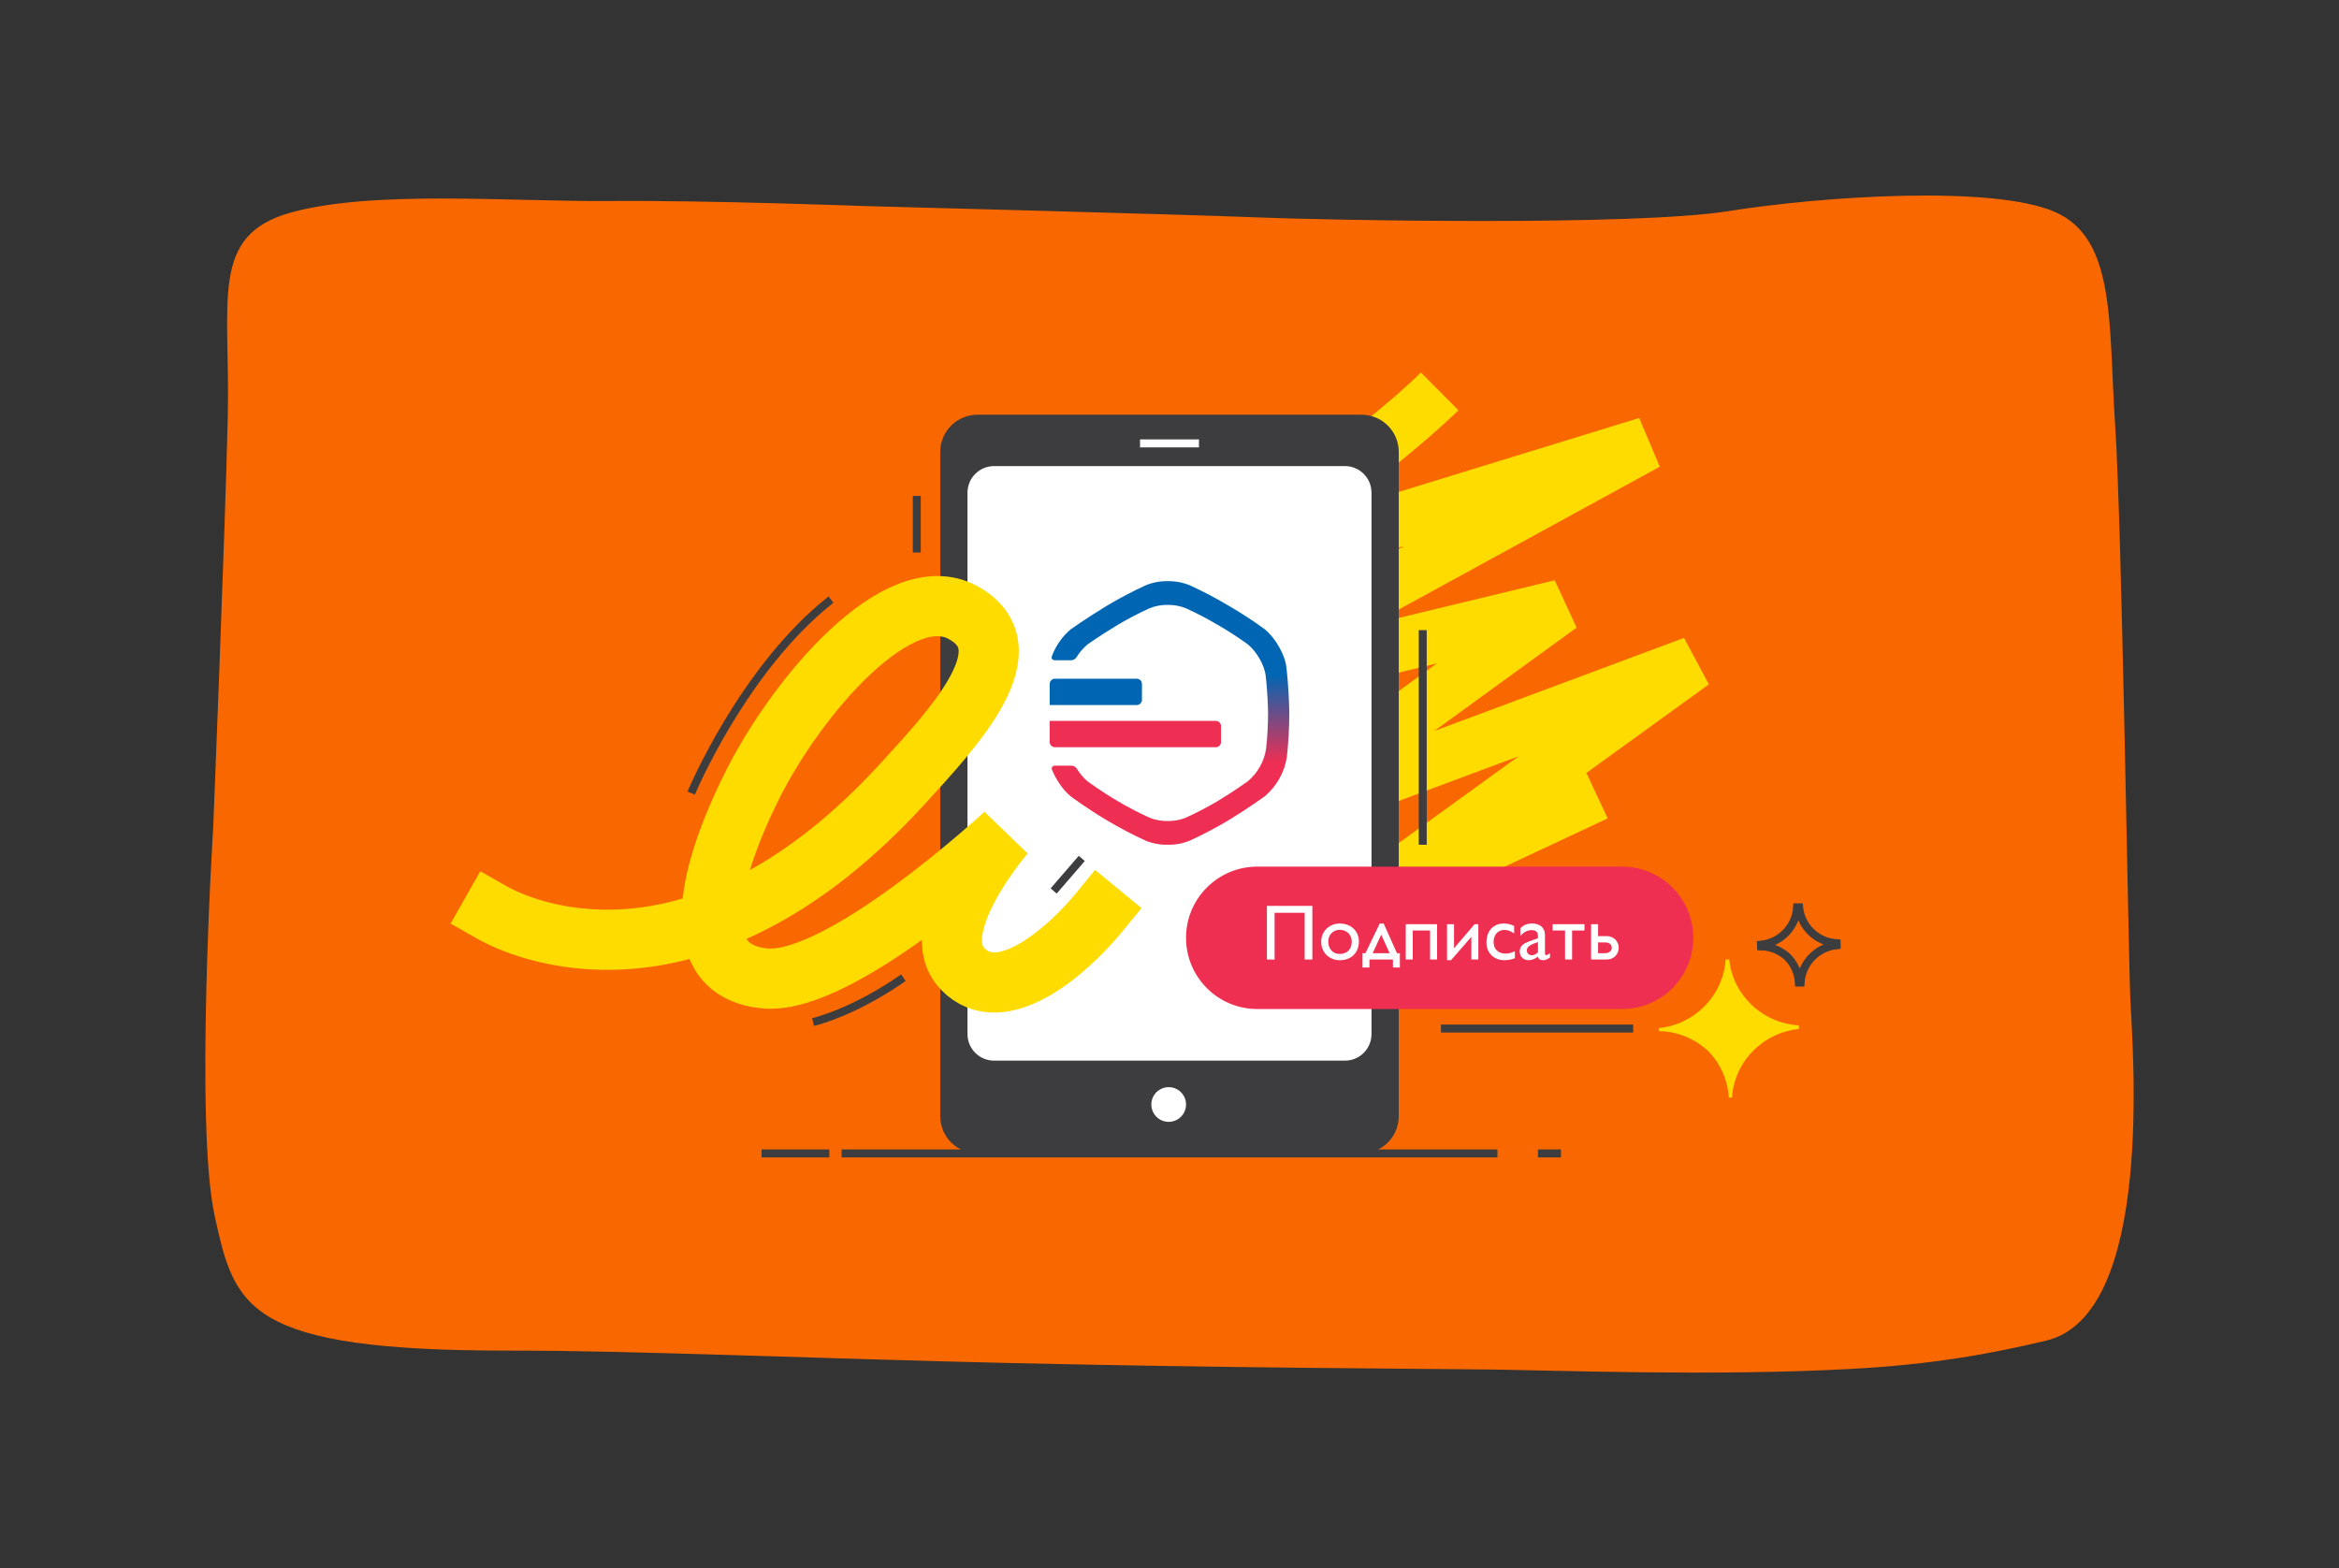 <svg width="440" height="295" viewBox="0 0 440 295" fill="none" xmlns="http://www.w3.org/2000/svg">
<rect x="0" y="0" width="440" height="295" fill="#333333" stroke="none"/>
<path opacity="0.994" d="M40.105 155.665C40.105 155.665 42.33 100.714 42.843 78.589C43.356 56.464 39.296 44.227 54.787 39.965C70.278 35.704 96.101 37.968 114.709 37.816C133.317 37.664 162.514 38.759 162.514 38.759C162.514 38.759 222.712 40.336 236.059 40.88C249.406 41.424 307.246 42.573 325.177 39.714C343.107 36.856 374.912 34.828 386.506 39.846C398.1 44.864 396.611 60.907 397.892 80.037C399.174 99.166 400.357 179.194 400.757 188.209C401.158 197.223 405.346 247.351 384.898 252.207C374.203 254.747 363.477 256.693 348.111 257.529C322.341 258.931 292.232 257.774 279.875 257.628C269.29 257.503 230.803 257.34 190.271 256.423C155.269 255.631 118.889 254.057 95.871 254.079C46.199 254.128 44.173 245.994 40.385 228.748C36.596 211.501 40.105 155.665 40.105 155.665Z" fill="#FA6900"/>
<path opacity="0.994" d="M152.949 192.264C152.949 192.264 160.368 190.616 169.945 183.926" stroke="#3D3D3F" stroke-width="1.5" stroke-miterlimit="10"/>
<path d="M143.254 216.982H156.006" stroke="#3D3D3F" stroke-width="1.5" stroke-miterlimit="10" stroke-linejoin="round"/>
<path d="M158.312 216.982H281.688" stroke="#3D3D3F" stroke-width="1.5" stroke-miterlimit="10" stroke-linejoin="round"/>
<path d="M271.062 193.492H307.223" stroke="#3D3D3F" stroke-width="1.5" stroke-miterlimit="10" stroke-linejoin="round"/>
<path d="M289.312 216.982H293.638" stroke="#3D3D3F" stroke-width="1.5" stroke-miterlimit="10" stroke-linejoin="round"/>
<path d="M270.821 73.627C259.502 84.877 225.543 109.328 225.543 109.328L309.828 83.41L222.493 131.188L293.638 114.025L237.212 155.004L318.532 124.688L254.93 170.689L300.307 149.428" stroke="#FFDC00" stroke-width="10" stroke-miterlimit="10" stroke-linejoin="bevel"/>
<path d="M176.873 85.018C176.873 81.152 180.007 78.018 183.873 78.018H256.127C259.993 78.018 263.127 81.152 263.127 85.018V209.982C263.127 213.848 259.993 216.982 256.127 216.982H183.873C180.007 216.982 176.873 213.848 176.873 209.982V85.018Z" fill="#3D3D3F"/>
<path d="M182 92.681C182 89.92 184.239 87.681 187 87.681H253C255.761 87.681 258 89.92 258 92.681V194.529C258 197.291 255.761 199.529 253 199.529H187C184.239 199.529 182 197.291 182 194.529V92.681Z" fill="white"/>
<path d="M214.457 83.41H225.543" stroke="white" stroke-width="1.5" stroke-miterlimit="10" stroke-linejoin="round"/>
<path d="M223.111 176.426C223.111 169.03 229.107 163.034 236.503 163.034H305.139C312.536 163.034 318.532 169.03 318.532 176.426C318.532 183.823 312.536 189.819 305.139 189.819H236.503C229.107 189.819 223.111 183.823 223.111 176.426Z" fill="#EE2F52"/>
<path d="M246.87 170.416V180.507H245.425V171.716H239.769V180.507H238.324V170.416H246.87Z" fill="white"/>
<path d="M252.035 173.731C252.555 173.731 253.036 173.816 253.476 173.984C253.917 174.153 254.297 174.387 254.618 174.688C254.938 174.989 255.187 175.347 255.365 175.761C255.543 176.175 255.632 176.628 255.632 177.119C255.632 177.644 255.545 178.123 255.369 178.557C255.193 178.99 254.947 179.361 254.632 179.669C254.317 179.977 253.939 180.216 253.498 180.384C253.057 180.553 252.57 180.637 252.035 180.637C251.525 180.637 251.055 180.549 250.626 180.373C250.198 180.198 249.828 179.955 249.518 179.644C249.207 179.333 248.965 178.962 248.792 178.531C248.618 178.1 248.532 177.63 248.532 177.119C248.532 176.642 248.621 176.198 248.799 175.786C248.977 175.375 249.224 175.016 249.539 174.71C249.855 174.404 250.225 174.165 250.652 173.991C251.078 173.818 251.539 173.731 252.035 173.731ZM252.021 174.916C251.712 174.916 251.427 174.971 251.165 175.082C250.902 175.193 250.675 175.346 250.482 175.541C250.289 175.736 250.14 175.968 250.034 176.238C249.928 176.508 249.875 176.801 249.875 177.119C249.875 177.471 249.927 177.791 250.03 178.08C250.134 178.369 250.281 178.616 250.471 178.82C250.661 179.025 250.888 179.183 251.15 179.294C251.413 179.404 251.703 179.46 252.021 179.46C252.367 179.46 252.68 179.406 252.96 179.297C253.239 179.189 253.476 179.035 253.671 178.835C253.866 178.635 254.017 178.392 254.123 178.105C254.229 177.819 254.282 177.495 254.282 177.134C254.282 176.811 254.225 176.515 254.112 176.245C253.999 175.975 253.842 175.742 253.642 175.544C253.442 175.347 253.204 175.193 252.927 175.082C252.65 174.971 252.348 174.916 252.021 174.916Z" fill="white"/>
<path d="M263.334 182.002H262.034V180.507H257.613V182.002H256.305V179.322H256.854L259.549 173.731H260.286L262.792 179.322H263.334V182.002ZM261.413 179.322L259.83 175.833L258.22 179.322H261.413Z" fill="white"/>
<path d="M270.333 173.861V180.507H269.018V175.046H265.76V180.507H264.445V173.861H270.333Z" fill="white"/>
<path d="M276.784 176.245L272.955 180.637H272.211V173.861H273.526V178.391L277.39 173.861H278.098V180.507H276.784V176.245Z" fill="white"/>
<path d="M284.975 180.254C284.865 180.307 284.732 180.357 284.578 180.402C284.424 180.448 284.258 180.489 284.08 180.525C283.902 180.561 283.72 180.589 283.534 180.608C283.349 180.628 283.17 180.637 282.996 180.637C282.5 180.637 282.045 180.555 281.631 180.392C281.217 180.228 280.862 179.999 280.565 179.705C280.269 179.412 280.038 179.061 279.872 178.654C279.706 178.247 279.623 177.801 279.623 177.314C279.623 176.765 279.7 176.27 279.854 175.83C280.008 175.389 280.227 175.013 280.511 174.703C280.795 174.392 281.14 174.153 281.544 173.984C281.949 173.816 282.404 173.731 282.909 173.731C283.102 173.731 283.28 173.742 283.444 173.764C283.608 173.785 283.765 173.816 283.917 173.854C284.069 173.893 284.219 173.941 284.369 173.999C284.518 174.056 284.672 174.121 284.831 174.194V175.595C284.643 175.47 284.469 175.365 284.307 175.281C284.146 175.196 283.992 175.129 283.845 175.078C283.698 175.028 283.556 174.993 283.419 174.974C283.281 174.954 283.141 174.945 282.996 174.945C282.698 174.945 282.423 174.999 282.173 175.107C281.922 175.216 281.708 175.369 281.53 175.566C281.352 175.764 281.213 175.999 281.114 176.274C281.016 176.549 280.966 176.854 280.966 177.191C280.966 177.538 281.019 177.848 281.125 178.12C281.231 178.392 281.383 178.622 281.58 178.81C281.778 178.997 282.015 179.142 282.292 179.243C282.569 179.344 282.878 179.395 283.22 179.395C283.499 179.395 283.779 179.359 284.058 179.286C284.337 179.214 284.643 179.103 284.975 178.954V180.254Z" fill="white"/>
<path d="M289.31 176.498V176.144C289.31 175.725 289.211 175.425 289.014 175.245C288.816 175.064 288.515 174.974 288.111 174.974C287.749 174.974 287.389 175.062 287.031 175.237C286.672 175.413 286.334 175.691 286.016 176.072V174.634C286.531 174.032 287.265 173.731 288.219 173.731C288.556 173.731 288.871 173.775 289.165 173.861C289.459 173.948 289.714 174.08 289.931 174.259C290.148 174.437 290.319 174.664 290.444 174.941C290.569 175.218 290.632 175.544 290.632 175.92V179.337C290.632 179.462 290.652 179.55 290.693 179.601C290.734 179.651 290.795 179.676 290.877 179.676C290.945 179.676 291.041 179.645 291.166 179.582C291.291 179.52 291.429 179.433 291.578 179.322V180.124C291.429 180.225 291.297 180.308 291.184 180.373C291.071 180.439 290.966 180.49 290.87 180.529C290.774 180.567 290.681 180.595 290.592 180.612C290.503 180.629 290.408 180.637 290.307 180.637C290.018 180.637 289.792 180.585 289.631 180.482C289.47 180.378 289.358 180.204 289.295 179.958C289.006 180.189 288.713 180.36 288.414 180.471C288.115 180.582 287.814 180.637 287.511 180.637C287.265 180.637 287.043 180.593 286.843 180.504C286.643 180.414 286.471 180.295 286.326 180.146C286.182 179.997 286.071 179.824 285.994 179.629C285.917 179.434 285.878 179.229 285.878 179.012C285.878 178.708 285.934 178.451 286.045 178.239C286.155 178.027 286.309 177.843 286.507 177.686C286.704 177.53 286.943 177.391 287.222 177.271C287.501 177.15 287.81 177.03 288.147 176.91L289.31 176.498ZM289.31 177.22C289.03 177.317 288.764 177.415 288.511 177.516C288.259 177.618 288.036 177.728 287.843 177.849C287.651 177.969 287.498 178.104 287.385 178.253C287.271 178.403 287.215 178.576 287.215 178.773C287.215 178.908 287.239 179.033 287.287 179.149C287.335 179.265 287.4 179.363 287.482 179.445C287.564 179.527 287.664 179.591 287.782 179.637C287.9 179.682 288.026 179.705 288.161 179.705C288.368 179.705 288.567 179.657 288.757 179.561C288.947 179.464 289.132 179.332 289.31 179.164V177.22Z" fill="white"/>
<path d="M295.732 175.046V180.507H294.41V175.046H292.076V173.861H298.065V175.046H295.732Z" fill="white"/>
<path d="M299.308 180.507V173.861H300.623V176.101H302.147C302.562 176.101 302.917 176.168 303.213 176.303C303.509 176.438 303.752 176.61 303.942 176.819C304.133 177.029 304.274 177.264 304.365 177.524C304.457 177.784 304.502 178.039 304.502 178.289C304.502 178.549 304.457 178.811 304.365 179.073C304.274 179.336 304.133 179.573 303.942 179.785C303.752 179.997 303.509 180.17 303.213 180.305C302.917 180.44 302.562 180.507 302.147 180.507H299.308ZM300.623 177.285V179.322H301.793C302 179.322 302.189 179.302 302.36 179.261C302.531 179.22 302.678 179.156 302.801 179.07C302.924 178.983 303.019 178.873 303.086 178.741C303.154 178.608 303.188 178.453 303.188 178.275C303.188 178.097 303.154 177.945 303.086 177.82C303.019 177.695 302.924 177.592 302.801 177.513C302.678 177.433 302.531 177.376 302.36 177.34C302.189 177.303 302 177.285 301.793 177.285H300.623Z" fill="white"/>
<path d="M242.016 125.778C241.821 123.222 239.867 119.946 237.913 118.373C235.715 116.764 233.432 115.276 231.074 113.917C228.733 112.521 226.32 111.253 223.844 110.117C222.522 109.574 221.104 109.306 219.676 109.33C218.247 109.3 216.828 109.568 215.507 110.117C213.032 111.254 210.618 112.522 208.277 113.917C204.499 116.211 201.438 118.373 201.438 118.373C199.811 119.743 198.584 121.51 197.861 123.488C197.732 123.842 198.003 124.205 198.379 124.205H201.505C201.923 124.205 202.303 123.97 202.523 123.614C203.079 122.712 203.78 121.899 204.606 121.208C204.606 121.208 207.134 119.435 210.253 117.554C212.186 116.41 214.178 115.37 216.222 114.438C217.313 113.988 218.485 113.768 219.664 113.793C220.843 113.773 222.014 113.993 223.106 114.438C225.15 115.369 227.143 116.41 229.076 117.554C231.023 118.668 232.908 119.888 234.722 121.208C236.336 122.498 237.949 125.184 238.111 127.28C238.111 127.28 238.487 130.396 238.541 134.088C238.537 136.367 238.412 138.645 238.164 140.911C237.789 143.284 236.566 145.441 234.722 146.983C234.722 146.983 232.195 148.81 229.076 150.691C227.142 151.835 225.15 152.875 223.106 153.807C222.016 154.257 220.844 154.477 219.664 154.452C218.486 154.477 217.315 154.263 216.222 153.823C214.178 152.892 212.186 151.851 210.253 150.707C207.134 148.88 204.606 146.999 204.606 146.999C203.886 146.424 203.167 145.571 202.571 144.616C202.353 144.267 201.978 144.04 201.566 144.04H198.393C198.011 144.04 197.741 144.411 197.882 144.766C198.663 146.733 200.05 148.709 201.438 149.826C201.438 149.826 204.499 152.119 208.277 154.347C210.618 155.743 213.031 157.012 215.507 158.148C216.831 158.684 218.249 158.945 219.676 158.914C221.104 158.945 222.523 158.677 223.844 158.128C226.319 156.991 228.733 155.723 231.074 154.328C234.852 152.034 237.913 149.806 237.913 149.806C240.146 147.926 241.627 145.296 242.081 142.402C242.381 139.638 242.533 136.86 242.537 134.08C242.472 129.578 242.016 125.778 242.016 125.778Z" fill="url(#paint0_linear_10220_1676)"/>
<path d="M197.463 128.669C197.463 128.121 197.907 127.677 198.455 127.677H213.827C214.375 127.677 214.819 128.121 214.819 128.669V131.644C214.819 132.192 214.375 132.636 213.827 132.636H197.463V128.669Z" fill="#0066B3"/>
<path d="M197.463 135.61H228.704C229.252 135.61 229.696 136.054 229.696 136.602V139.577C229.696 140.125 229.252 140.569 228.704 140.569H198.455C197.907 140.569 197.463 140.125 197.463 139.577V135.61Z" fill="#EE2F53"/>
<path d="M92.477 171.618C100.952 176.426 132.924 187.662 169.744 147.5C179.981 136.334 193.311 121.896 181.143 115.232C168.974 108.568 149.986 130.916 141.639 147.5C132.269 166.116 129.57 182.762 143.941 184.067C158.312 185.372 189.041 156.856 189.041 156.856C189.041 156.856 173.773 174.487 181.024 182.194C188.275 189.902 200.759 178.969 206.784 171.618" stroke="#FFDC00" stroke-width="11.314" stroke-miterlimit="10" stroke-linecap="square"/>
<path d="M216.586 207.781C216.586 205.979 218.046 204.518 219.848 204.518C221.65 204.518 223.111 205.979 223.111 207.781C223.111 209.582 221.65 211.043 219.848 211.043C218.046 211.043 216.586 209.582 216.586 207.781Z" fill="white"/>
<path d="M338.386 192.898C334.942 192.685 331.842 191.275 329.517 189.055C327.192 186.834 325.639 183.881 325.295 180.507C325.295 180.507 324.952 180.51 324.609 180.514C324.179 187.261 318.84 192.727 312.038 193.411L312.065 193.978C315.595 194.021 318.754 195.418 321.208 197.595C323.533 199.901 324.997 203.019 325.212 206.478H325.815C326.245 199.731 331.584 194.265 338.386 193.581C338.389 193.197 338.396 193.165 338.386 192.898Z" fill="#FFDC00"/>
<path d="M345.513 177.444C343.651 177.327 341.975 176.559 340.718 175.349C339.461 174.138 338.621 172.528 338.435 170.689C338.435 170.689 338.249 170.691 338.064 170.693C337.831 174.371 334.944 177.351 331.266 177.723L331.281 178.032C333.19 178.056 334.898 178.817 336.225 180.004C337.482 181.261 338.273 182.961 338.39 184.846H338.716C338.948 181.168 341.835 178.189 345.513 177.816C345.515 177.607 345.518 177.589 345.513 177.444Z" stroke="#3D3D3F" stroke-width="1.5" stroke-miterlimit="10"/>
<path d="M267.637 118.547V158.917" stroke="#3D3D3F" stroke-width="1.5" stroke-miterlimit="10" stroke-linejoin="bevel"/>
<path d="M172.458 93.29V103.951" stroke="#3D3D3F" stroke-width="1.5" stroke-miterlimit="10" stroke-linejoin="bevel"/>
<path d="M130.021 149.205C130.021 149.205 139.759 125.838 156.319 112.793" stroke="#3D3D3F" stroke-width="1.5" stroke-miterlimit="10"/>
<path opacity="0.994" d="M198.21 167.61L203.5 161.487" stroke="#3D3D3F" stroke-width="1.5" stroke-miterlimit="10" stroke-linejoin="bevel"/>
<defs>
<linearGradient id="paint0_linear_10220_1676" x1="220.079" y1="109.328" x2="220.079" y2="158.917" gradientUnits="userSpaceOnUse">
<stop stop-color="#0066B3"/>
<stop offset="0.354" stop-color="#0066B3"/>
<stop offset="0.688" stop-color="#EE2F53"/>
<stop offset="1" stop-color="#EE2F53"/>
</linearGradient>
</defs>
</svg>
